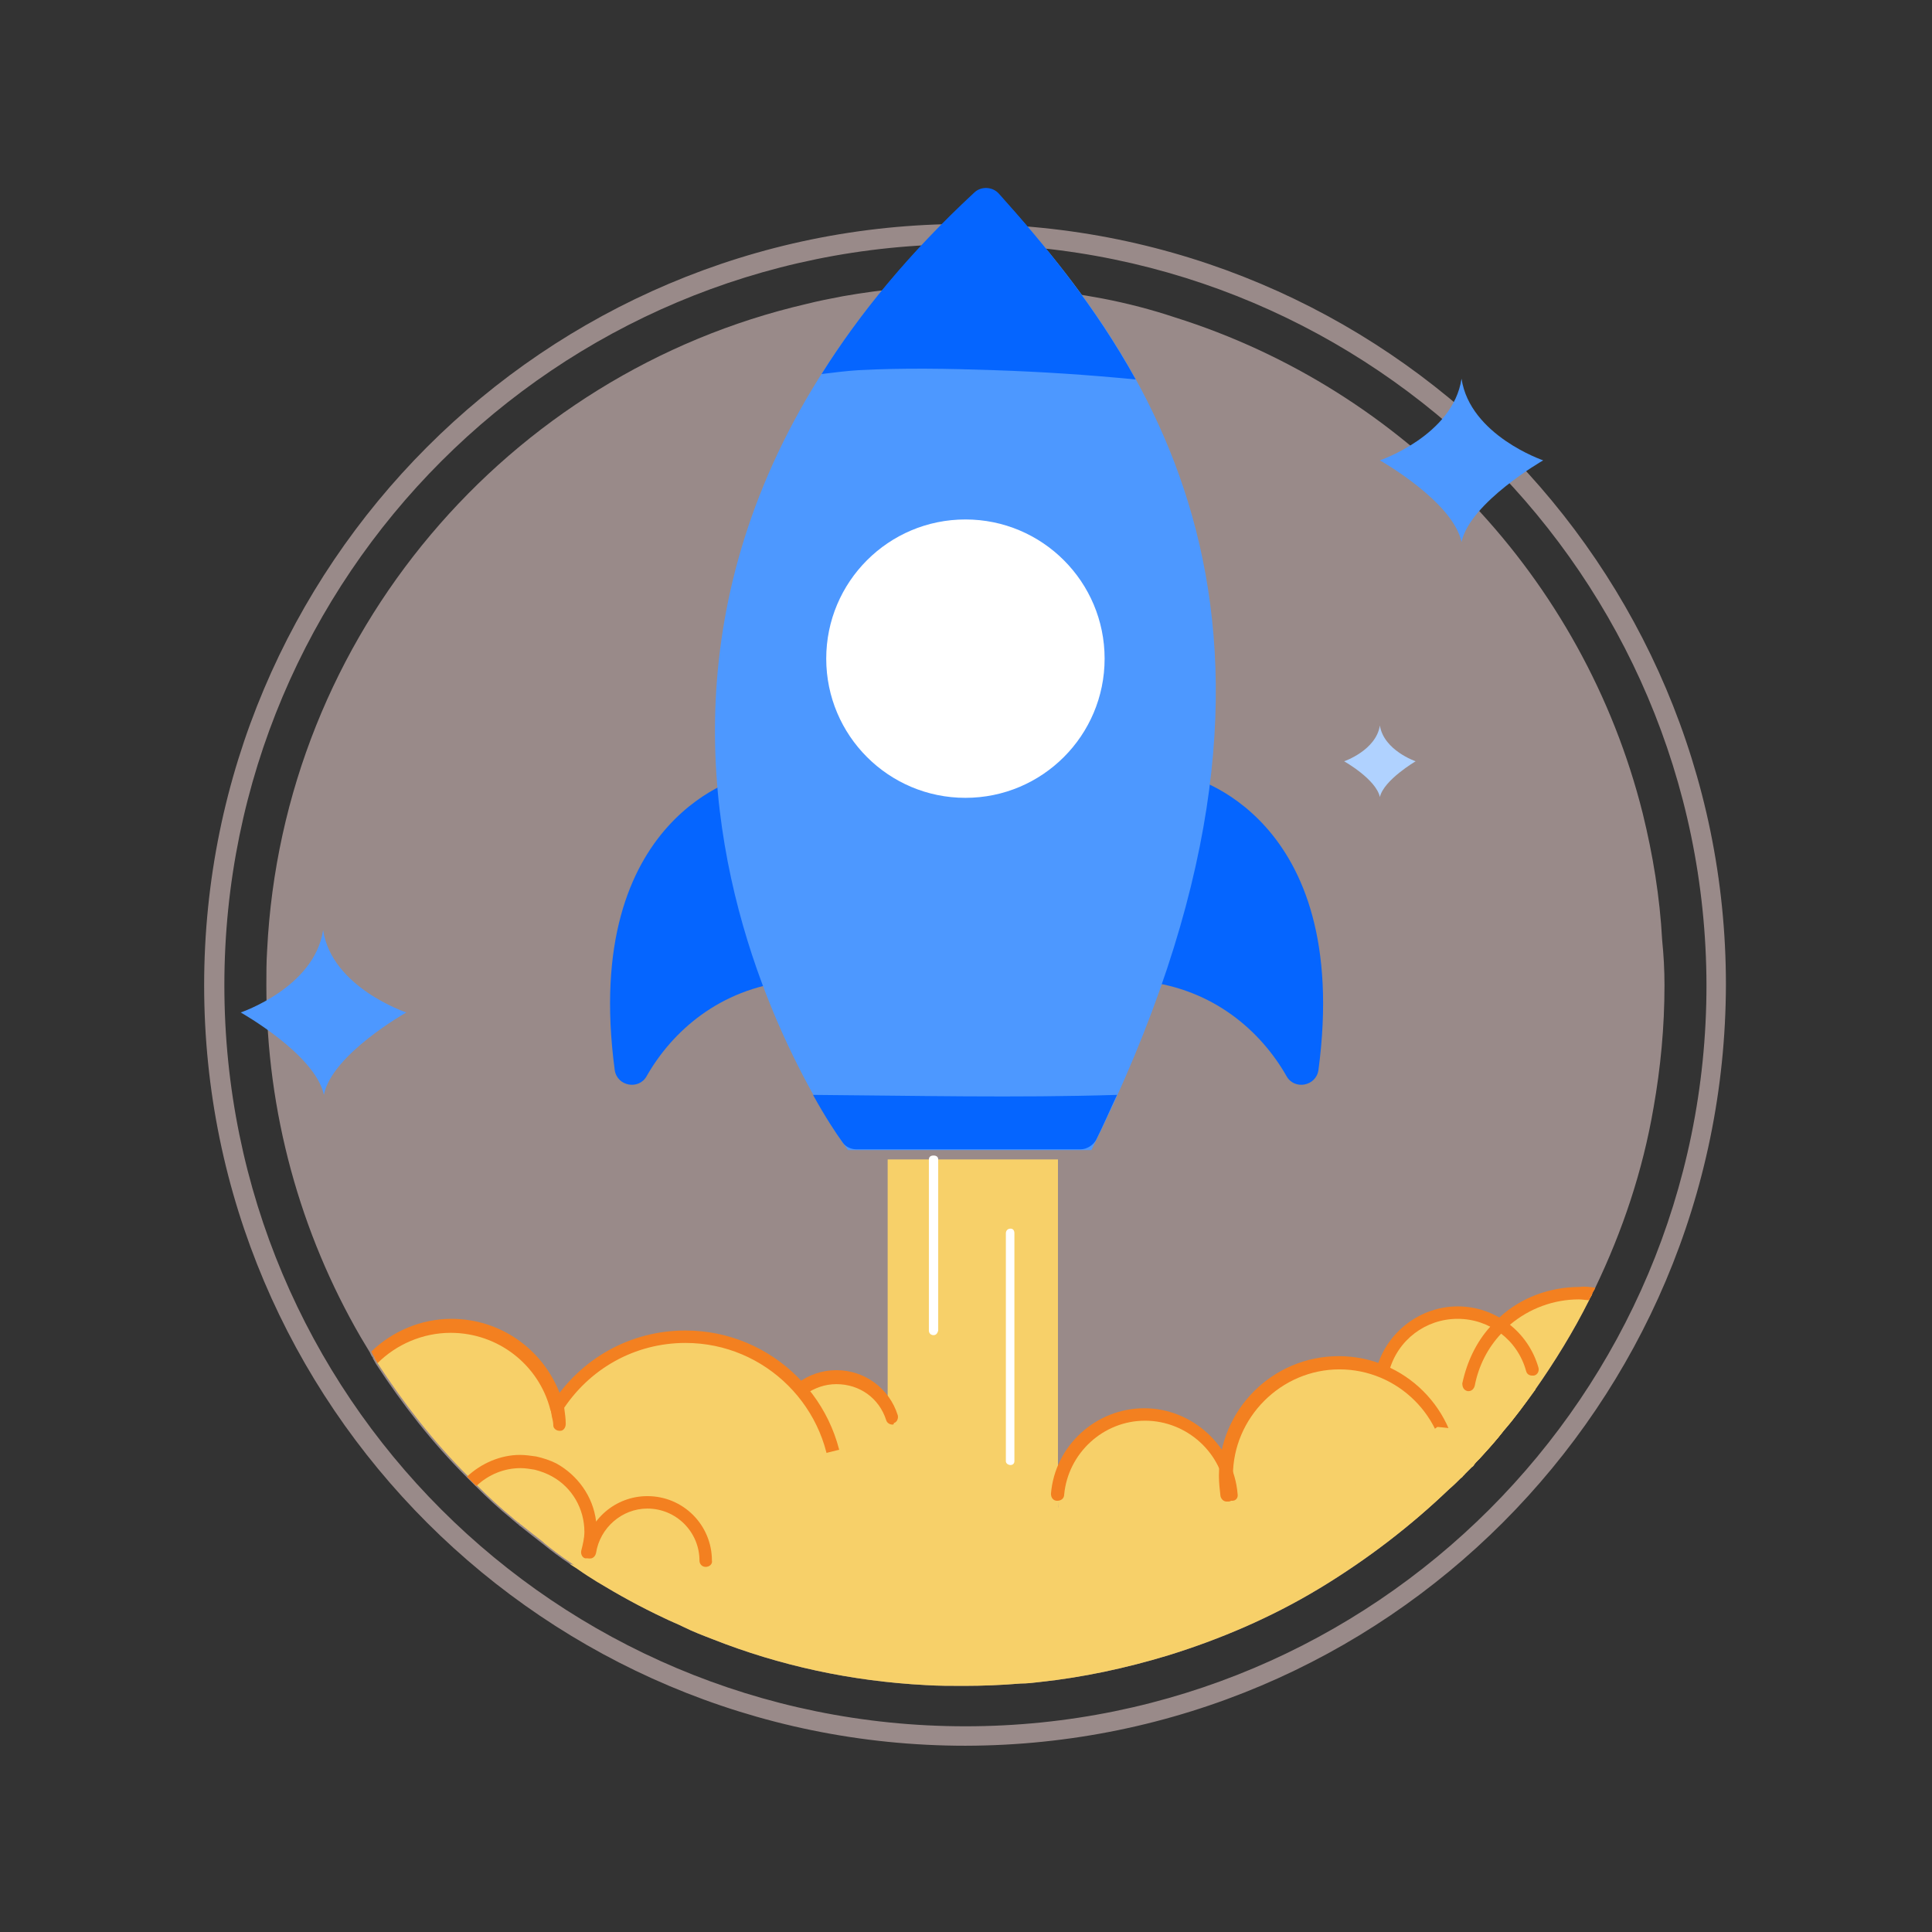 <svg width="300" height="300" viewBox="0 0 300 300" fill="none" xmlns="http://www.w3.org/2000/svg">
<rect x="0" y="0" width="300" height="300" fill="#333333" stroke="none"/>
<g clip-path="url(#clip0_683_1812)">
<path opacity="0.5" d="M258.461 152.987C258.461 159.508 257.857 165.787 256.771 171.945C255.08 181.846 251.941 191.143 247.715 199.958C247.594 200.32 247.352 200.561 247.232 200.924C247.111 201.286 246.869 201.527 246.749 201.89C244.334 206.719 241.436 211.429 238.296 215.896C236.727 218.07 235.157 220.243 233.467 222.175C232.259 223.745 230.931 225.194 229.603 226.643C229.24 227.005 228.999 227.246 228.757 227.609C228.757 227.729 228.637 227.729 228.516 227.85C228.154 228.212 227.792 228.575 227.429 228.937C227.429 228.937 227.429 229.058 227.309 229.058C227.188 229.178 227.067 229.42 226.826 229.54C226.222 230.144 225.618 230.748 225.014 231.231C218.977 237.027 212.336 242.098 205.212 246.445C204.971 246.566 204.85 246.686 204.608 246.807C197.363 251.154 189.515 254.535 181.304 257.071C174.905 259.003 168.264 260.451 161.502 261.176C160.536 261.297 159.449 261.417 158.483 261.417C155.585 261.659 152.567 261.78 149.669 261.78C147.616 261.78 145.684 261.78 143.752 261.659C132.161 261.055 121.052 258.64 110.668 254.535C109.098 253.931 107.528 253.327 106.079 252.603C105.114 252.12 104.148 251.758 103.182 251.275C99.559 249.584 96.058 247.652 92.677 245.6C91.711 244.996 90.745 244.392 89.9 243.789C89.416 243.426 88.934 243.185 88.451 242.823C87.002 241.857 85.553 240.77 84.225 239.683C83.138 238.838 82.051 237.993 80.844 237.027C80.602 236.906 80.481 236.664 80.24 236.544C79.998 236.302 79.636 236.061 79.395 235.819C77.463 234.25 75.651 232.559 73.84 230.748C73.599 230.506 73.357 230.265 73.116 230.023C72.874 229.782 72.633 229.54 72.391 229.299C67.079 223.986 62.49 218.07 58.385 211.791C58.264 211.549 58.023 211.187 57.902 210.946C57.902 210.946 57.902 210.946 57.902 210.825C57.66 210.583 57.54 210.221 57.419 209.98C56.936 209.134 56.453 208.41 55.97 207.565C46.672 191.505 41.36 172.79 41.36 152.987C41.36 151.176 41.36 149.365 41.48 147.554C43.895 98.531 78.912 57.96 125.157 47.214C127.089 46.731 128.9 46.369 130.832 46.007C136.99 44.92 143.269 44.316 149.79 44.316C157.155 44.316 164.279 45.041 171.282 46.369C175.025 47.093 178.769 48.059 182.391 49.267C218.132 60.496 245.903 89.717 255.08 126.303C256.65 132.702 257.737 139.222 258.099 145.984C258.34 148.399 258.461 150.573 258.461 152.987Z" fill="#FFE2E0"/>
<path opacity="0.5" d="M149.91 271.077C84.707 271.077 31.7 218.19 31.7 152.987C31.7 87.785 84.587 34.777 149.79 34.777C214.992 34.777 268 87.664 268 152.867C267.879 218.19 215.113 270.956 149.91 271.077ZM149.91 37.916C86.398 37.916 34.839 89.354 34.839 152.987C34.839 216.621 86.277 268.058 149.91 268.058C213.423 268.058 264.981 216.621 264.981 152.987C264.861 89.475 213.302 38.037 149.91 37.916Z" fill="#FFE2E0"/>
<path d="M184.323 120.507C184.323 120.507 210.042 126.303 204.729 166.149C204.367 168.685 200.986 169.288 199.778 167.115C195.794 160.112 188.428 153.591 177.682 152.384C182.27 128.355 184.323 120.507 184.323 120.507Z" fill="#0565FF"/>
<path d="M115.86 120.507C115.86 120.507 90.141 126.303 95.454 166.149C95.816 168.685 99.197 169.288 100.405 167.115C104.389 160.112 111.755 153.591 122.501 152.384C118.033 128.355 115.86 120.507 115.86 120.507Z" fill="#0565FF"/>
<path d="M169.471 178.586C209.076 98.893 179.372 56.874 155.102 30.189C154.136 29.102 152.325 28.981 151.239 30.068C74.082 101.67 131.678 178.586 131.678 178.586H169.471Z" fill="#4D98FF"/>
<path d="M126.244 170.013C128.176 173.514 129.867 176.05 130.832 177.378C131.315 178.103 132.161 178.465 133.006 178.465H167.781C168.747 178.465 169.713 177.861 170.196 177.016C171.403 174.601 172.369 172.307 173.456 170.013C157.759 170.496 142.062 170.133 126.244 170.013Z" fill="#0565FF"/>
<path d="M133.368 57.477C140.251 57.115 147.254 57.236 154.257 57.477C161.623 57.719 168.988 58.202 176.354 58.926C170.075 47.576 162.347 38.158 155.102 30.068C154.136 28.981 152.325 28.86 151.238 29.947C141.217 39.245 133.489 48.663 127.572 58.081C129.504 57.84 131.436 57.598 133.368 57.477Z" fill="#0565FF"/>
<path d="M149.91 123.888C161.847 123.888 171.524 114.211 171.524 102.274C171.524 90.337 161.847 80.661 149.91 80.661C137.974 80.661 128.297 90.337 128.297 102.274C128.297 114.211 137.974 123.888 149.91 123.888Z" fill="white"/>
<path d="M87.002 223.02C87.002 224.469 86.76 225.918 86.398 227.367C86.277 227.729 86.156 228.092 86.156 228.333C86.036 228.695 85.915 228.937 85.794 229.299C85.07 230.99 84.104 232.68 83.017 234.008C82.293 234.974 81.447 235.699 80.481 236.423C80.24 236.182 79.878 235.94 79.636 235.699C77.704 234.129 75.893 232.439 74.082 230.627C73.84 230.386 73.599 230.144 73.357 229.903C73.116 229.661 72.874 229.42 72.633 229.178C67.32 223.866 62.732 217.949 58.626 211.67C58.505 211.429 58.264 211.066 58.143 210.825C58.143 210.825 58.143 210.825 58.143 210.704C61.162 207.686 65.388 205.874 70.097 205.874C77.583 205.874 83.862 210.704 86.156 217.345C86.277 217.708 86.398 218.19 86.519 218.553C86.639 218.915 86.639 219.156 86.76 219.519C86.881 220.364 87.002 221.209 87.122 222.175C87.002 222.417 87.002 222.658 87.002 223.02Z" fill="#F7D069"/>
<path d="M129.987 231.11C129.987 231.473 129.987 231.714 129.987 232.076C129.987 232.076 129.987 232.076 129.987 232.197C129.504 243.306 121.414 252.362 110.909 254.414C109.34 253.811 107.77 253.207 106.321 252.482C105.355 251.999 104.389 251.637 103.423 251.154C99.801 249.464 96.299 247.532 92.918 245.479C91.952 244.875 90.986 244.272 90.141 243.668C89.658 243.306 89.175 243.064 88.692 242.702C87.243 241.736 85.794 240.649 84.466 239.562C83.742 237.751 83.379 235.94 83.138 234.008C83.017 233.042 83.017 232.076 83.017 231.231C83.017 230.265 83.138 229.178 83.259 228.212C83.259 227.85 83.379 227.609 83.379 227.246C83.379 226.884 83.5 226.643 83.621 226.28C84.104 223.986 84.949 221.934 85.915 220.002C86.036 219.881 86.036 219.76 86.156 219.639C86.277 219.398 86.519 219.036 86.639 218.794C86.881 218.432 87.123 218.07 87.364 217.707C91.59 211.67 98.593 207.686 106.563 207.686C113.445 207.686 119.603 210.583 123.95 215.293C124.191 215.534 124.433 215.776 124.554 216.017C124.795 216.259 124.916 216.5 125.157 216.741C127.089 219.277 128.538 222.175 129.384 225.314C129.746 227.126 129.987 229.058 129.987 231.11Z" fill="#F7D069"/>
<path d="M177.803 246.687C185.272 246.687 191.326 240.632 191.326 233.163C191.326 225.694 185.272 219.639 177.803 219.639C170.334 219.639 164.279 225.694 164.279 233.163C164.279 240.632 170.334 246.687 177.803 246.687Z" fill="#F7D069"/>
<path d="M129.987 231.955C134.989 231.955 139.043 227.901 139.043 222.899C139.043 217.898 134.989 213.844 129.987 213.844C124.986 213.844 120.931 217.898 120.931 222.899C120.931 227.901 124.986 231.955 129.987 231.955Z" fill="#F7D069"/>
<path d="M110.426 242.219C110.426 242.46 110.426 242.702 110.426 242.943C110.426 243.426 110.306 243.909 110.185 244.392C109.46 247.773 106.804 250.309 103.423 251.154C99.801 249.464 96.299 247.532 92.918 245.479C92.677 244.875 92.556 244.272 92.435 243.668C92.314 243.306 92.314 242.823 92.314 242.46C92.314 242.219 92.314 242.098 92.314 241.857C92.556 237.148 96.541 233.404 101.37 233.404C106.321 233.163 110.426 237.268 110.426 242.219Z" fill="#F7D069"/>
<path d="M161.864 259.606C161.864 259.969 161.864 260.452 161.743 260.814C160.777 260.935 159.691 261.055 158.725 261.055C155.827 261.297 152.808 261.418 149.91 261.418C147.858 261.418 145.926 261.418 143.994 261.297C143.873 260.814 143.873 260.21 143.873 259.606C143.873 254.656 147.978 250.55 152.929 250.55C153.774 250.55 154.619 250.671 155.465 250.913C159.087 251.999 161.864 255.501 161.864 259.606Z" fill="#B0D2FF"/>
<path d="M91.711 237.51V237.751C91.711 239.2 91.469 240.528 90.986 241.736C90.986 241.736 90.986 241.857 90.865 241.857C90.745 242.219 90.503 242.581 90.382 242.943C90.262 243.185 90.141 243.306 90.02 243.547C89.537 243.185 89.054 242.943 88.571 242.581C87.122 241.615 85.673 240.528 84.345 239.442C83.258 238.596 82.172 237.751 80.964 236.785C80.723 236.664 80.602 236.423 80.361 236.302C80.119 236.061 79.757 235.819 79.515 235.578C77.583 234.008 75.772 232.318 73.961 230.506C73.72 230.265 73.478 230.023 73.237 229.782C75.168 227.85 77.825 226.763 80.723 226.763C81.568 226.763 82.293 226.884 83.017 227.005C84.104 227.246 85.07 227.609 86.036 228.092C89.416 230.144 91.59 233.525 91.711 237.51Z" fill="#F7D069"/>
<path d="M182.391 252.12C182.391 253.811 182.15 255.38 181.546 256.829C175.146 258.761 168.505 260.21 161.743 260.935C160.777 261.055 159.691 261.176 158.725 261.176C156.551 258.761 155.223 255.622 155.223 252.12C155.223 251.758 155.223 251.396 155.223 251.033C155.465 247.652 157.034 244.513 159.449 242.34C160.777 241.011 162.468 240.045 164.279 239.442C164.641 239.321 165.124 239.2 165.487 239.08C166.573 238.838 167.66 238.717 168.867 238.717C174.301 238.717 179.01 241.977 181.184 246.566C181.908 248.135 182.391 250.067 182.391 252.12Z" fill="#B0D2FF"/>
<path d="M225.377 229.178C225.377 229.54 225.377 229.903 225.377 230.144C225.377 230.386 225.377 230.748 225.256 230.989C219.219 236.785 212.578 241.857 205.453 246.203C205.212 246.324 205.091 246.445 204.85 246.566C198.45 245.479 193.258 241.011 191.205 235.095C191.085 234.733 190.964 234.25 190.843 233.767C190.843 233.525 190.722 233.284 190.722 233.163C190.722 233.042 190.602 232.921 190.602 232.68C190.36 231.593 190.24 230.386 190.24 229.178C190.24 228.695 190.24 228.333 190.24 227.85C190.24 227.246 190.36 226.643 190.481 226.039C191.93 217.828 199.175 211.549 207.748 211.549C209.8 211.549 211.853 211.912 213.664 212.515C213.906 212.636 214.268 212.757 214.509 212.878C214.751 212.998 214.992 213.119 215.234 213.24C218.736 214.93 221.513 217.707 223.324 221.088C224.411 223.141 225.014 225.314 225.135 227.729C225.377 228.333 225.377 228.695 225.377 229.178Z" fill="#F7D069"/>
<path d="M247.232 200.924C247.111 201.286 246.869 201.527 246.749 201.89C244.334 206.72 241.436 211.429 238.296 215.896C236.727 218.07 235.157 220.243 233.467 222.175C232.259 223.745 230.931 225.194 229.603 226.643C228.758 225.073 228.154 223.503 227.912 221.692C227.671 220.605 227.55 219.519 227.55 218.432C227.55 217.587 227.55 216.862 227.671 216.017C228.154 212.395 229.723 209.134 232.138 206.599C232.38 206.357 232.621 206.116 232.863 205.874C233.104 205.633 233.346 205.391 233.587 205.15C236.727 202.493 240.711 200.803 245.058 200.803C245.903 200.803 246.628 200.803 247.232 200.924Z" fill="#F7D069"/>
<path d="M238.417 215.775C236.848 217.949 235.278 220.122 233.588 222.054C232.38 223.624 231.052 225.073 229.724 226.522C229.361 226.884 229.12 227.126 228.878 227.488C228.878 227.609 228.758 227.609 228.637 227.729C227.912 227.85 227.188 227.971 226.343 227.971C225.981 227.971 225.618 227.971 225.377 227.971C225.015 227.971 224.652 227.971 224.411 227.85C222.117 227.488 220.064 226.401 218.374 224.952C215.959 222.779 214.389 219.519 214.389 216.017C214.389 215.413 214.389 214.81 214.51 214.206C214.51 214.085 214.63 213.844 214.63 213.723C214.63 213.602 214.751 213.361 214.751 213.24C214.872 212.878 214.872 212.636 214.993 212.274C216.562 207.444 221.151 204.063 226.464 204.063C228.516 204.063 230.448 204.546 232.259 205.512C232.501 205.633 232.863 205.874 233.105 205.995C233.346 206.237 233.708 206.357 233.95 206.599C236.244 208.41 237.814 210.946 238.417 213.844C238.297 214.327 238.417 215.051 238.417 215.775Z" fill="#F7D069"/>
<path d="M164.279 180.035H137.836V242.219H164.279V180.035Z" fill="#F7D069"/>
<path d="M144.96 207.323C144.598 207.323 144.235 207.082 144.235 206.599V180.035C144.235 179.672 144.477 179.431 144.96 179.431C145.443 179.431 145.684 179.672 145.684 180.035V206.599C145.564 207.082 145.322 207.323 144.96 207.323Z" fill="white"/>
<path d="M156.914 227.488C156.551 227.488 156.189 227.246 156.189 226.884V191.506C156.189 191.143 156.431 190.781 156.914 190.781C157.276 190.781 157.517 191.023 157.517 191.506V226.884C157.517 227.246 157.276 227.488 156.914 227.488Z" fill="white"/>
<path d="M87.847 221.088C87.847 221.692 87.485 222.175 87.002 222.175H86.881C86.398 222.175 85.915 221.813 85.915 221.33C85.915 220.847 85.794 220.364 85.674 219.881C85.674 219.639 85.553 219.398 85.553 219.156C85.553 219.036 85.553 218.915 85.432 218.794C83.621 211.912 77.342 206.961 69.977 206.961C65.63 206.961 61.524 208.772 58.626 211.67C58.506 211.429 58.264 211.066 58.143 210.825C58.143 210.825 58.143 210.825 58.143 210.704C57.902 210.463 57.781 210.1 57.66 209.859C60.92 206.72 65.388 204.788 70.097 204.788C77.704 204.788 84.225 209.497 86.881 216.258C87.002 216.621 87.122 216.983 87.243 217.345C87.364 217.707 87.485 218.19 87.605 218.553C87.726 219.519 87.847 220.243 87.847 221.088Z" fill="#F38020"/>
<path d="M129.987 232.076C129.383 232.076 129.021 231.593 129.021 231.11C129.021 218.673 118.879 208.531 106.442 208.531C98.593 208.531 91.469 212.515 87.243 219.156C87.002 219.639 86.277 219.76 85.915 219.519C85.432 219.277 85.311 218.553 85.553 218.19C90.141 210.946 97.869 206.599 106.442 206.599C119.965 206.599 131.074 217.587 131.074 231.231C130.953 231.593 130.591 232.076 129.987 232.076Z" fill="#F38020"/>
<path d="M138.56 221.209C138.198 221.209 137.715 220.968 137.594 220.485C136.507 217.104 133.489 214.93 129.866 214.93C128.055 214.93 126.485 215.534 125.037 216.5C124.554 216.862 123.95 216.741 123.588 216.258C123.225 215.775 123.346 215.172 123.829 214.81C125.52 213.481 127.693 212.757 129.866 212.757C134.213 212.757 138.077 215.534 139.405 219.76C139.526 220.243 139.285 220.847 138.802 220.968C138.802 221.209 138.681 221.209 138.56 221.209Z" fill="#F38020"/>
<path d="M109.581 243.306C108.977 243.306 108.615 242.823 108.615 242.34C108.615 237.872 104.993 234.25 100.525 234.25C96.54 234.25 93.16 237.268 92.556 241.132C92.435 241.736 91.952 242.098 91.469 241.977C90.865 241.857 90.503 241.374 90.624 240.891C91.348 235.94 95.575 232.318 100.525 232.318C106.079 232.318 110.547 236.785 110.547 242.34C110.668 242.823 110.185 243.306 109.581 243.306Z" fill="#F38020"/>
<path d="M92.677 237.751C92.677 238.959 92.556 240.166 92.194 241.253C92.073 241.615 91.832 241.857 91.469 241.977C91.349 241.977 91.349 241.977 91.228 241.977C91.107 241.977 90.986 241.977 90.866 241.977C90.383 241.857 90.141 241.253 90.262 240.77C90.503 239.804 90.745 238.838 90.745 237.872C90.745 234.25 88.813 230.99 85.794 229.299C84.949 228.816 83.983 228.454 83.017 228.212C82.293 228.092 81.568 227.971 80.844 227.971C78.308 227.971 75.893 228.937 73.961 230.748C73.72 230.507 73.478 230.265 73.237 230.024C72.995 229.782 72.754 229.541 72.512 229.299C74.686 227.246 77.704 225.918 80.723 225.918C81.568 225.918 82.413 226.039 83.259 226.16C84.345 226.401 85.432 226.763 86.398 227.246C89.658 229.058 92.073 232.318 92.556 236.182C92.677 236.665 92.677 237.268 92.677 237.751Z" fill="#F38020"/>
<path d="M190.481 233.163C189.998 233.163 189.636 232.801 189.515 232.318C189.394 231.231 189.274 230.265 189.274 229.178C189.274 218.915 197.605 210.583 207.869 210.583C218.132 210.583 226.463 218.915 226.463 229.178C226.463 229.782 225.98 230.144 225.497 230.144C224.894 230.144 224.532 229.661 224.532 229.178C224.532 220.002 217.045 212.636 207.989 212.636C198.933 212.636 191.447 220.122 191.447 229.178C191.447 230.144 191.568 231.11 191.689 231.956C191.809 232.439 191.447 233.042 190.843 233.163C190.602 233.163 190.481 233.163 190.481 233.163Z" fill="#F38020"/>
<path d="M247.715 199.958C247.594 200.32 247.352 200.561 247.232 200.924C247.111 201.286 246.869 201.527 246.749 201.89C246.266 201.89 245.662 201.769 245.179 201.769C241.194 201.769 237.451 203.218 234.553 205.633C234.312 205.874 234.07 206.116 233.829 206.357C233.587 206.599 233.346 206.84 233.104 207.082C231.052 209.255 229.603 212.032 228.999 215.172C228.878 215.655 228.516 216.017 228.033 216.017H227.912C227.309 215.896 227.067 215.413 227.067 214.81C227.792 211.429 229.241 208.41 231.414 205.995C231.655 205.754 231.897 205.512 232.138 205.271C232.38 205.029 232.621 204.788 232.863 204.546C236.123 201.527 240.591 199.837 245.3 199.837C246.024 199.716 246.869 199.837 247.715 199.958Z" fill="#F38020"/>
<path d="M237.934 213.602C237.451 213.602 237.089 213.361 236.968 212.878C235.64 208.048 231.293 204.788 226.342 204.788C221.392 204.788 217.045 208.048 215.717 212.878C215.596 213.361 214.992 213.723 214.509 213.602C214.026 213.481 213.664 212.878 213.785 212.395C215.355 206.84 220.547 202.856 226.342 202.856C232.259 202.856 237.33 206.84 238.9 212.395C239.021 212.878 238.779 213.481 238.176 213.602C238.176 213.602 238.055 213.602 237.934 213.602Z" fill="#F38020"/>
<path d="M233.467 222.175C232.259 223.745 230.931 225.194 229.603 226.643C229.241 227.005 228.999 227.246 228.758 227.609C228.758 227.729 228.637 227.729 228.516 227.85C228.154 228.212 227.792 228.575 227.429 228.937C227.429 228.937 227.429 229.058 227.309 229.058C227.188 229.178 227.067 229.42 226.826 229.541C226.222 230.144 225.618 230.748 225.014 231.231C218.977 237.027 212.336 242.098 205.212 246.445C204.971 246.566 204.85 246.686 204.608 246.807C197.364 251.154 189.515 254.535 181.304 257.071C174.905 259.003 168.264 260.452 161.502 261.176C160.536 261.297 159.449 261.417 158.483 261.417C155.585 261.659 152.567 261.78 149.669 261.78C147.616 261.78 145.684 261.78 143.752 261.659C132.161 261.055 121.052 258.64 110.668 254.535C109.098 253.931 107.529 253.327 106.08 252.603C105.114 252.12 104.148 251.758 103.182 251.275C99.559 249.584 96.058 247.652 92.677 245.6C91.711 244.996 90.745 244.392 89.9 243.789C89.417 243.426 88.934 243.185 88.451 242.823L90.262 243.306L92.315 243.789L101.25 245.962L110.064 244.634L116.585 243.668L121.656 227.126L128.055 225.677L129.021 225.435L129.987 225.194L137.594 223.503L138.802 223.262L148.341 226.16L164.038 233.887L168.626 236.182L190.602 234.129H191.085L207.506 232.559L218.011 225.194L222.358 222.175L223.203 221.571L224.411 221.692L227.792 222.054L233.467 222.175Z" fill="#F7D069"/>
<path d="M191.326 233.042C190.843 233.042 190.36 232.68 190.36 232.076C189.877 225.677 184.323 220.605 177.803 220.605C171.282 220.605 165.849 225.677 165.245 232.076C165.245 232.68 164.762 233.042 164.158 233.042C163.555 233.042 163.192 232.559 163.192 231.956C163.796 224.469 170.196 218.673 177.682 218.673C185.168 218.673 191.568 224.59 192.171 231.956C192.292 232.559 191.93 233.042 191.326 233.042Z" fill="#F38020"/>
<path d="M226.946 84.162C225.618 77.883 214.268 71.484 214.268 71.484C214.268 71.484 225.618 67.62 226.946 58.806C228.275 67.62 239.625 71.484 239.625 71.484C239.625 71.484 228.275 78.004 226.946 84.162Z" fill="#4D98FF"/>
<path d="M50.295 170.013C48.967 163.734 37.375 157.214 37.375 157.214C37.375 157.214 48.846 153.35 50.174 144.415C51.502 153.35 63.094 157.214 63.094 157.214C63.094 157.214 51.502 163.734 50.295 170.013Z" fill="#4D98FF"/>
<path d="M214.268 123.767C213.664 120.99 208.714 118.213 208.714 118.213C208.714 118.213 213.664 116.522 214.268 112.658C214.872 116.522 219.822 118.213 219.822 118.213C219.822 118.213 214.872 121.111 214.268 123.767Z" fill="#B0D2FF"/>
</g>
<defs>
<clipPath id="clip0_683_1812">
<rect width="236.3" height="241.854" fill="white" transform="translate(31.7 29.223)"/>
</clipPath>
</defs>
</svg>

